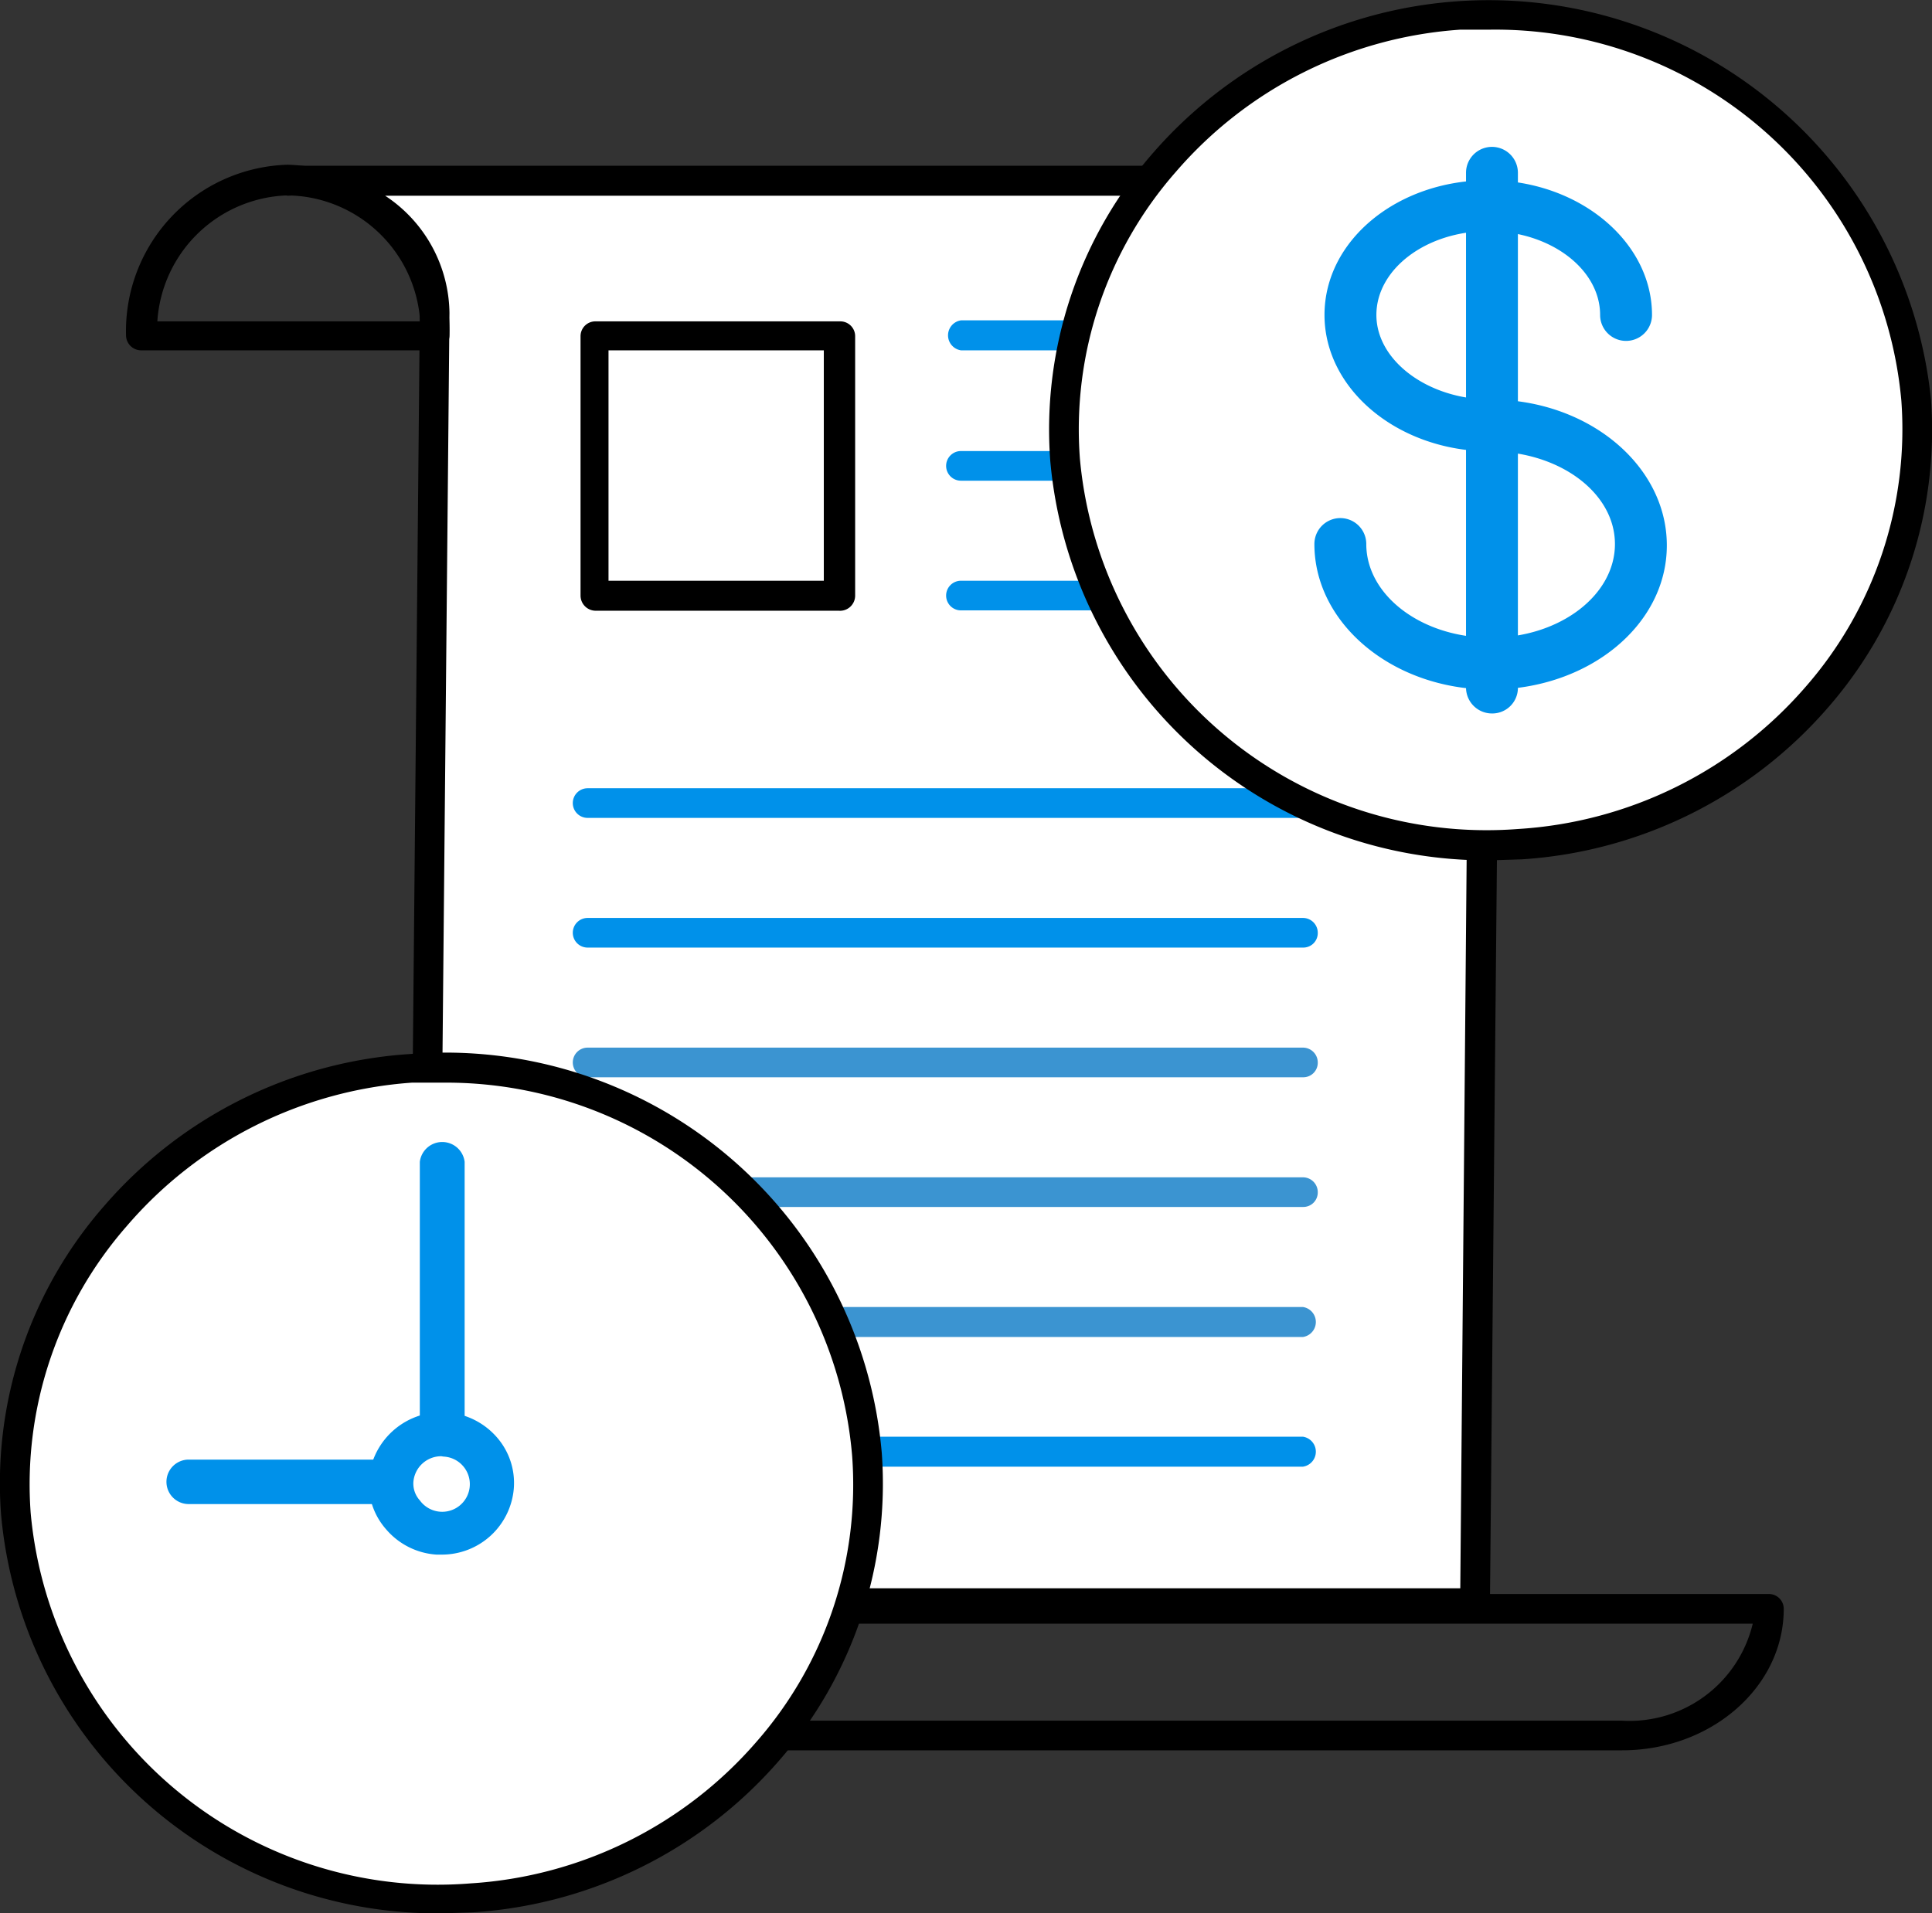 <svg id="Layer_1" data-name="Layer 1" xmlns="http://www.w3.org/2000/svg" viewBox="0 0 57.34 56.8"><rect x="0" y="0" width="57.34" height="56.8" fill="#333333" stroke="none"/><defs><style>.cls-1{fill:#fff;}.cls-2{fill:#0091ea;}.cls-3{fill:#3b94d1;}</style></defs><path class="cls-1" d="M22.59,49.19a4.17,4.17,0,0,1-4.36,3.93,4.16,4.16,0,0,1-4.36-3.93l.36-38.3A4.16,4.16,0,0,0,9.87,7H41.11a4.16,4.16,0,0,1,4.36,3.93l-.36,38.3Z" transform="translate(-1.33 -1.6)"/><path d="M18.23,53.56a4.6,4.6,0,0,1-4.8-4.37l.36-38.3A3.72,3.72,0,0,0,9.87,7.41a.45.45,0,0,1,0-.89H41.11a4.6,4.6,0,0,1,4.8,4.37L45.55,49.2a.44.44,0,0,1-.44.43H23A4.66,4.66,0,0,1,18.23,53.56ZM12.76,7.41a4.23,4.23,0,0,1,1.91,3.48L14.31,49.2a3.73,3.73,0,0,0,3.92,3.48,3.73,3.73,0,0,0,3.92-3.49.44.44,0,0,1,.44-.44H44.67L45,10.89a3.72,3.72,0,0,0-3.92-3.48Z" transform="translate(-1.33 -1.6)"/><path d="M14.23,12H5.51a.45.45,0,0,1-.44-.45,4.94,4.94,0,0,1,4.8-5.06,4.94,4.94,0,0,1,4.8,5.06A.45.45,0,0,1,14.23,12ZM6,11.14h7.8A4,4,0,0,0,9.87,7.4,4,4,0,0,0,6,11.14Z" transform="translate(-1.33 -1.6)"/><path d="M49.47,53.56H18.23a.44.44,0,0,1,0-.88c2.16,0,3.92-1.49,3.92-3.32a.44.44,0,0,1,.44-.44H53.83a.44.44,0,0,1,.44.44C54.27,51.68,52.12,53.56,49.47,53.56Zm-28.3-.88h28.3a3.76,3.76,0,0,0,3.88-2.88H23A4.11,4.11,0,0,1,21.17,52.68Z" transform="translate(-1.33 -1.6)"/><path d="M26.22,19.73H19a.45.45,0,0,1-.44-.45v-7.7a.44.44,0,0,1,.44-.44h7.27a.44.44,0,0,1,.44.44v7.7A.45.45,0,0,1,26.22,19.73Zm-6.83-.89h6.39V12H19.39Z" transform="translate(-1.33 -1.6)"/><path class="cls-2" d="M40,12H29.85a.45.45,0,0,1,0-.89H40A.45.45,0,0,1,40,12Z" transform="translate(-1.33 -1.6)"/><path class="cls-2" d="M40,15.87H29.85a.44.44,0,0,1-.44-.44.44.44,0,0,1,.44-.44H40a.44.44,0,0,1,.44.44A.43.43,0,0,1,40,15.87Z" transform="translate(-1.33 -1.6)"/><path class="cls-2" d="M40,19.72H29.85a.44.44,0,0,1-.44-.44.44.44,0,0,1,.44-.44H40a.44.44,0,0,1,.44.44A.43.43,0,0,1,40,19.72Z" transform="translate(-1.33 -1.6)"/><path class="cls-2" d="M40,25.88H18.77a.44.44,0,0,1-.44-.44.44.44,0,0,1,.44-.44H40a.44.44,0,0,1,.44.44A.43.43,0,0,1,40,25.88Z" transform="translate(-1.33 -1.6)"/><path class="cls-2" d="M40,29.73H18.77a.44.44,0,0,1-.44-.44.44.44,0,0,1,.44-.44H40a.44.44,0,0,1,.44.44A.43.43,0,0,1,40,29.73Z" transform="translate(-1.33 -1.6)"/><path class="cls-3" d="M40,33.58H18.77a.44.44,0,0,1-.44-.44.44.44,0,0,1,.44-.44H40a.44.44,0,0,1,.44.44A.43.43,0,0,1,40,33.58Z" transform="translate(-1.33 -1.6)"/><path class="cls-3" d="M40,37.43H18.77a.44.44,0,0,1-.44-.44.44.44,0,0,1,.44-.44H40a.44.44,0,0,1,.44.44A.43.43,0,0,1,40,37.43Z" transform="translate(-1.33 -1.6)"/><path class="cls-3" d="M40,41.29H18.77a.45.45,0,0,1,0-.89H40a.45.45,0,0,1,0,.89Z" transform="translate(-1.33 -1.6)"/><path class="cls-2" d="M40,45.14H18.77a.45.45,0,0,1,0-.89H40a.45.45,0,0,1,0,.89Z" transform="translate(-1.33 -1.6)"/><path class="cls-1" d="M26.6,44.72A12,12,0,0,1,15.32,57.38a11.86,11.86,0,1,1-1.73-23.65,12.08,12.08,0,0,1,13,11" transform="translate(-1.33 -1.6)"/><path class="cls-1" d="M27.06,44.76A12.44,12.44,0,0,1,15.33,57.93a12.34,12.34,0,1,1-1.79-24.6A12.55,12.55,0,0,1,27.06,44.76" transform="translate(-1.33 -1.6)"/><path d="M14.42,58.4A13,13,0,0,1,1.36,46.54a12.49,12.49,0,0,1,3.07-9.15,13.1,13.1,0,0,1,9.07-4.5,13,13,0,0,1,14,11.84,12.51,12.51,0,0,1-3.06,9.15,13.15,13.15,0,0,1-9.08,4.49Zm0-24.66q-.43,0-.87,0A12.28,12.28,0,0,0,5.09,38a11.64,11.64,0,0,0-2.85,8.51,12.13,12.13,0,0,0,13.06,11,12.23,12.23,0,0,0,8.47-4.19,11.58,11.58,0,0,0,2.85-8.51A12.09,12.09,0,0,0,14.44,33.74Z" transform="translate(-1.33 -1.6)"/><path class="cls-2" d="M14.46,45.69a.67.67,0,0,1-.67-.66V36.09a.67.67,0,0,1,1.33,0V45A.67.67,0,0,1,14.46,45.69Z" transform="translate(-1.33 -1.6)"/><path class="cls-2" d="M14.69,46.25H6.93a.66.66,0,0,1,0-1.32h7.76a.66.66,0,1,1,0,1.32Z" transform="translate(-1.33 -1.6)"/><path class="cls-1" d="M13,45.49A1.46,1.46,0,0,0,14.35,47,1.48,1.48,0,0,0,16,45.69a1.46,1.46,0,0,0-1.39-1.55A1.48,1.48,0,0,0,13,45.49" transform="translate(-1.33 -1.6)"/><path class="cls-2" d="M14.43,47.75h-.15A2.15,2.15,0,0,1,12.79,47a2.06,2.06,0,0,1-.51-1.52,2.17,2.17,0,0,1,3.79-1.22,2.06,2.06,0,0,1,.51,1.52A2.14,2.14,0,0,1,14.43,47.75Zm0-2.92a.83.83,0,0,0-.83.75h0a.74.74,0,0,0,.19.56.82.82,0,1,0,.7-1.3Z" transform="translate(-1.33 -1.6)"/><path class="cls-1" d="M58.2,13.5a12.66,12.66,0,0,1-25.26,1.74A12.66,12.66,0,0,1,58.2,13.5" transform="translate(-1.33 -1.6)"/><path d="M45.56,27.14A13,13,0,0,1,32.5,15.27a12.47,12.47,0,0,1,3.06-9.14,13.2,13.2,0,0,1,23.08,7.33,12.53,12.53,0,0,1-3.07,9.16,13.13,13.13,0,0,1-9.07,4.49Zm0-24.66-.88,0A12.23,12.23,0,0,0,36.23,6.7a11.58,11.58,0,0,0-2.85,8.51,12.12,12.12,0,0,0,13,11A12.28,12.28,0,0,0,54.91,22a11.62,11.62,0,0,0,2.85-8.51A12.1,12.1,0,0,0,45.58,2.48Z" transform="translate(-1.33 -1.6)"/><path class="cls-2" d="M45.57,22.07c-2.88,0-5.23-1.94-5.23-4.32a.77.77,0,1,1,1.54,0c0,1.53,1.65,2.78,3.69,2.78s3.69-1.25,3.69-2.78S47.6,15,45.57,15c-2.72,0-4.93-1.82-4.93-4.05s2.18-4,4.86-4,4.86,1.81,4.86,4a.77.77,0,0,1-1.54,0c0-1.37-1.49-2.49-3.32-2.49s-3.32,1.12-3.32,2.49,1.55,2.51,3.39,2.51c2.88,0,5.23,1.94,5.23,4.33S48.45,22.07,45.57,22.07Z" transform="translate(-1.33 -1.6)"/><path class="cls-2" d="M45.61,22.78a.77.77,0,0,1-.77-.77V6.73a.77.77,0,1,1,1.54,0V22A.76.76,0,0,1,45.61,22.78Z" transform="translate(-1.33 -1.6)"/></svg>